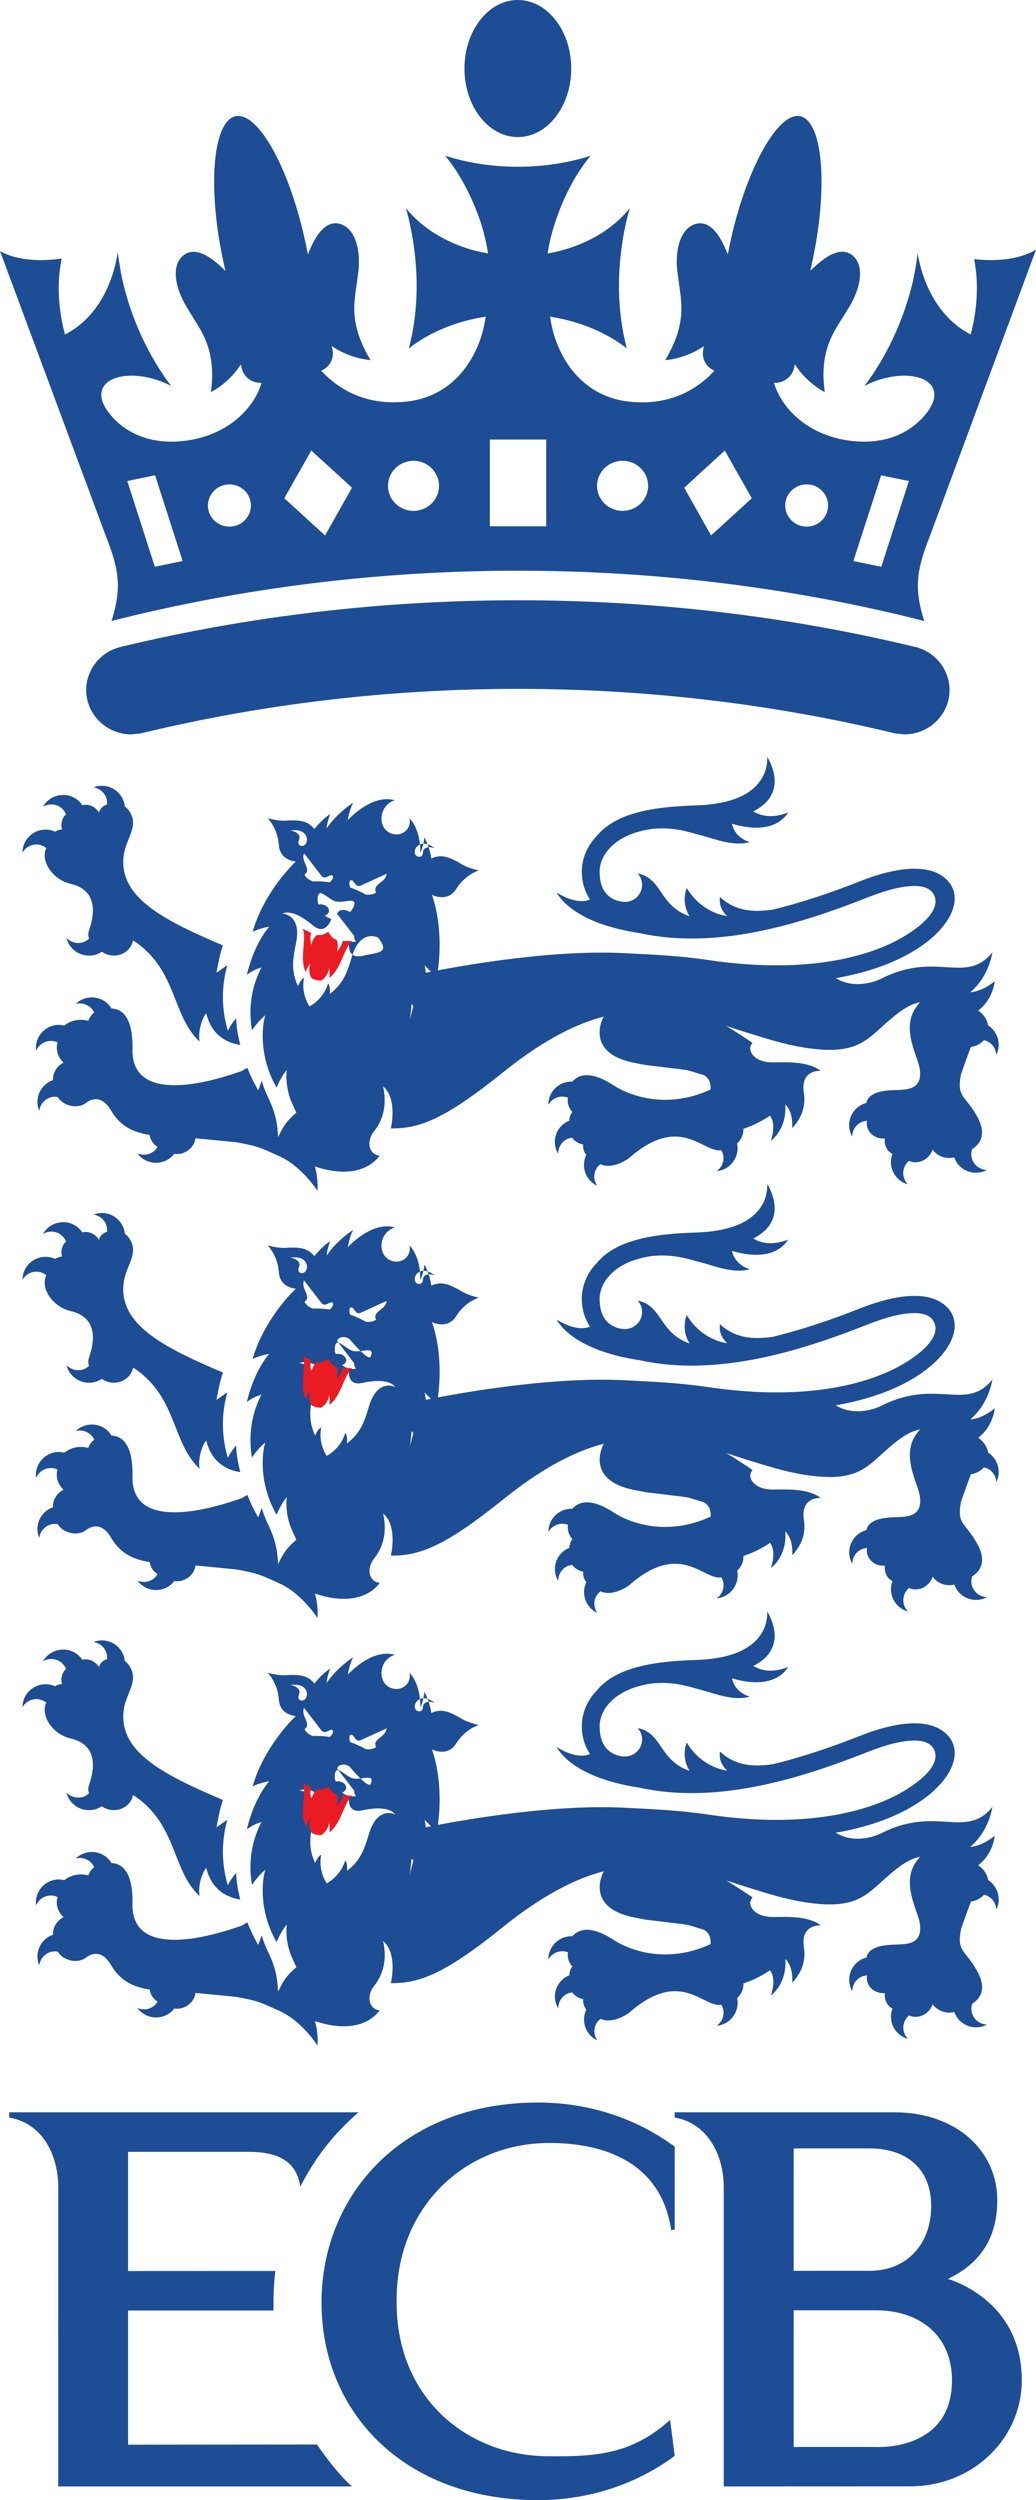 <?xml version="1.0" encoding="UTF-8"?> <svg xmlns:rdf="http://www.w3.org/1999/02/22-rdf-syntax-ns#" xmlns="http://www.w3.org/2000/svg" xmlns:cc="http://creativecommons.org/ns#" xmlns:dc="http://purl.org/dc/elements/1.1/" id="Layer_1" xml:space="preserve" overflow="visible" height="240" viewBox="0 0 99.466 240" width="99.466" version="1.1"> <g id="g3166" fill-rule="evenodd" clip-rule="evenodd" transform="matrix(3.397,0,0,3.397,-0.003,0)"><path id="path3124" d="M7.781,64.176c-0.034,0.304-0.051,0.605-0.051,0.914,0,0.067,0,0.135,0.002,0.203h-4.111v3.792l5.337-0.005c0.301,0.43,0.601,0.829,0.989,1.185h-8.301l0.001-8.46c0-0.873-0.422-1.801-1.387-1.964v-0.149h9.873c-0.703,0.612-1.221,1.273-1.647,2.105-0.102-0.779-0.716-0.988-1.461-0.988h-3.404v3.369" fill="#1d4d94"></path><path id="path3126" d="m24.749,69.15h-2.317v-3.863h2.337c1.252,0.008,2.138,0.731,2.138,1.979-0.001,2.026-2.153,1.884-2.158,1.884m-2.318-8.438h2.13c1.064,0,1.758,0.569,1.758,1.632,0,1.064-0.677,1.827-1.738,1.827h-2.149v-3.459zm-1.975,9.553,5.252-0.002c1.83,0,3.172-1.386,3.172-2.995,0-2.144-1.791-2.776-2.088-2.867,0.824-0.396,1.395-1.06,1.395-2.23,0-1.37-1.137-2.479-2.909-2.479h-6.208v0.149c0.958,0.163,1.386,1.096,1.386,1.964v8.46z" fill="#1d4d94"></path><path id="path3128" d="m18.941,68.385c-1.088,0.974-2.081,1.041-3.47,1.027-2.322-0.021-4.281-1.7-4.26-4.379-0.021-2.677,1.938-4.452,4.26-4.473,1.611-0.018,3.223,0.556,3.499,2.461l0.1-0.015v-2.343c-1.118-0.826-2.473-1.247-3.862-1.247-3.799,0-6.12,2.579-6.12,5.657,0,3.082,2.32,5.579,6.12,5.579,1.39,0,2.744-0.424,3.862-1.25" fill="#1d4d94"></path><path id="path3130" d="m6.679,28.775c-0.046,0.047-0.155,0.183-0.24,0.354-0.067-0.238-0.138-0.554-0.138-0.953,0-0.36,0.058-0.658,0.124-0.901-0.088,0.062-0.213,0.149-0.213,0.149l-0.093,0.064s0.101-0.578,0.184-0.771c-1.594-0.678-2.819-1.293-2.819-2.355,0-0.063,0.005-0.128,0.014-0.194,0.022-0.166,0.081-0.314,0.139-0.458,0.065-0.163,0.124-0.312,0.124-0.461,0-0.081-0.018-0.164-0.06-0.25-0.045-0.087-0.1-0.154-0.164-0.203l-0.009-0.012c-0.006-0.047-0.014-0.095-0.032-0.142-0.014-0.042-0.034-0.082-0.056-0.12-0.042-0.072-0.1-0.135-0.166-0.184-0.169-0.127-0.395-0.17-0.608-0.096-0.007,0.002-0.013,0.007-0.019,0.009,0.161,0.026,0.301,0.135,0.358,0.298,0.023,0.063,0.026,0.127,0.02,0.189-0.112,0.028-0.198,0.115-0.228,0.224-0.045-0.078-0.113-0.143-0.201-0.182-0.089-0.04-0.182-0.047-0.27-0.027-0.05-0.076-0.116-0.144-0.199-0.193-0.039-0.024-0.079-0.042-0.12-0.057-0.04-0.016-0.082-0.025-0.123-0.032h-0.003c-0.033-0.004-0.067-0.005-0.1-0.004-0.218,0.001-0.43,0.108-0.552,0.308-0.002,0.006-0.005,0.011-0.007,0.019,0.14-0.08,0.317-0.085,0.464,0.004,0.085,0.052,0.145,0.127,0.181,0.211-0.038,0.037-0.07,0.081-0.093,0.132-0.043,0.097-0.047,0.2-0.02,0.296-0.071,0.006-0.137,0.03-0.195,0.066-0.074-0.034-0.156-0.055-0.243-0.059-0.361-0.013-0.665,0.265-0.679,0.623,0,0.007,0.001,0.014,0.002,0.021,0.084-0.14,0.235-0.229,0.408-0.223,0.101,0.004,0.19,0.042,0.263,0.1l-0.009,0.02c-0.061,0.135-0.049,0.305,0.034,0.473,0.127,0.256,0.38,0.454,0.663,0.519,0.255,0.058,0.436,0.179,0.537,0.359,0.189,0.339,0.036,0.794-0.014,0.942l-0.014,0.044c-0.019,0.085-0.012,0.15,0.012,0.202-0.052,0.049-0.114,0.089-0.188,0.109-0.166,0.045-0.334-0.008-0.448-0.125,0.001,0.008,0.001,0.015,0.003,0.021,0.064,0.229,0.244,0.394,0.458,0.452,0.013,0.003,0.025,0.006,0.038,0.008,0.022,0.005,0.044,0.011,0.067,0.013,0.018,0.002,0.036,0.002,0.054,0.002,0.062,0.001,0.124-0.004,0.187-0.021,0.069-0.02,0.131-0.051,0.188-0.09,0.094,0.068,0.211,0.111,0.339,0.111,0.276,0,0.502-0.188,0.543-0.43l0.056,0.036c0.688,0.475,0.927,1.085,1.159,1.677,0.169,0.433,0.337,0.837,0.666,1.147-0.004-0.044-0.012-0.089-0.012-0.129,0-0.354,0.149-0.596,0.151-0.599l0.051-0.07,0.023,0.083c0.19,0.665,0.759,0.787,0.938,0.81-0.13-0.505-0.113-0.754-0.113-0.754" fill="#1d4d94"></path><path id="path3132" d="m27.927,28.976c-0.027-0.169-0.132-0.319-0.28-0.418,0.426-0.322,0.469-0.827,0.469-0.828-0.271,0.209-0.492,0.294-0.693,0.312l0.068-0.062c0.389-0.366,0.518-0.839,0.559-1.07-0.37,0.467-0.779,0.455-1.291,0.423-0.479-0.031-1.075-0.068-1.834,0.315-0.243,0.12-0.479,0.162-0.698,0.162-0.274-0.001-0.478-0.09-0.603-0.167v-0.002c2.069-0.354,3.183-1.32,3.34-2.069,0.07-0.34-0.053-0.634-0.35-0.829-0.455-0.302-1.265-0.249-2.277,0.149-0.877,0.349-1.711,0.621-2.48,0.811-0.589,0.084-1.072,0.046-1.511-0.356,0,0.073-0.044,0.306,0.207,0.539-0.064-0.006-0.716-0.088-1.144-0.792,0,0-0.173,0.399,0.082,0.801-0.443-0.152-0.642-0.441-0.816-0.698-0.166-0.245-0.323-0.45-0.652-0.514,0.074,0.081,0.122,0.185,0.125,0.303,0.01,0.269-0.199,0.492-0.468,0.501-0.036,0.001-0.07-0.002-0.103-0.007h-0.002c-0.07-0.006-0.141-0.026-0.209-0.058-0.015-0.006-0.027-0.014-0.041-0.021-0.005-0.002-0.008-0.003-0.011-0.005-0.002-0.001-0.002-0.001-0.002-0.001-0.194-0.107-0.351-0.32-0.362-0.697l-0.003-0.044c-0.003-0.511,0.433-0.971,1.099-1.149,0,0,0.004-0.001,0.007-0.003,0.263-0.076,0.669-0.148,1.243-0.031,0.057,0.014,0.111,0.025,0.162,0.038l0.539,0.147c0.416,0.128,0.809,0.245,1.197,0.142-0.003,0-0.006-0.002-0.009-0.002-0.063-0.019-0.419-0.139-0.495-0.516l0.007,0.001c1.054,0.31,1.455-0.118,1.58-0.32-0.18,0.071-0.571,0.186-0.919,0.005l-0.068-0.036,0.068-0.037c0.289-0.162,0.465-0.376,0.518-0.634,0.013-0.061,0.019-0.121,0.019-0.181,0-0.282-0.12-0.539-0.212-0.694,0.002,0.015,0.004,0.024,0.004,0.042,0,0.177-0.04,0.429-0.221,0.669-0.312,0.418-0.928,0.643-1.828,0.667-1.463,0.042-2.318,0.308-2.778,0.871-0.272,0.286-0.416,0.635-0.416,1.011,0,0.018,0.002,0.035,0.002,0.052,0.009,0.242,0.076,0.471,0.203,0.681l0.026,0.043-0.049,0.017c-0.142,0.047-0.438,0.066-0.898-0.217,0.184,0.309,0.738,0.908,2.367,1.152,2.207,0.482,4.593-0.286,6.425-1.011,0.099-0.038,0.19-0.072,0.278-0.102,0.006-0.001,0.012-0.004,0.017-0.006,0.34-0.124,1.285-0.407,1.552-0.016,0.283,0.418-0.308,0.886-0.57,1.066-0.9,0.643-2.789,1.286-5.857,0.815-0.768-0.107-1.404-0.139-2.296-0.183-2.224-0.111-4.998,0.424-5.836,0.599-0.028,0.448-0.102,0.873-0.224,1.264l-0.033,0.104-0.045-0.101c0-0.001-0.079-0.175-0.201-0.372-0.081,0.498-0.306,1.192-0.93,1.873l-0.066,0.071s-0.02-0.343-0.028-0.477c-0.363,0.525-0.798,0.953-1.301,1.269l-0.074,0.047s0.026-0.201,0.041-0.31c-0.165,0.218-0.33,0.354-0.491,0.479-0.197,0.155-0.376,0.313-0.527,0.616l-0.068,0.137-0.011-0.152c-0.032-0.464-0.176-0.767-0.296-1.025-0.068-0.144-0.119-0.276-0.153-0.417-0.034,0.09-0.102,0.271-0.102,0.271l-0.044-0.077c-0.102-0.179-0.188-0.367-0.263-0.557-0.057,0.032-0.155,0.088-0.16,0.09-1.301,0.46-2.277,0.525-2.745,0.186-0.236-0.171-0.35-0.44-0.342-0.802,0.017-0.734-0.188-1.132-0.593-1.152-0.02-0.034-0.043-0.065-0.07-0.097-0.242-0.268-0.654-0.29-0.922-0.05-0.004,0.005-0.009,0.01-0.013,0.016,0.158-0.037,0.328,0.009,0.444,0.136,0.031,0.033,0.055,0.07,0.073,0.11-0.074,0.058-0.134,0.138-0.169,0.234-0.236-0.068-0.506-0.012-0.674,0.134-0.068-0.017-0.139-0.024-0.213-0.018-0.359,0.034-0.623,0.351-0.59,0.707,0.001,0.007,0.003,0.012,0.005,0.02,0.065-0.148,0.204-0.258,0.375-0.273,0.083-0.01,0.162,0.008,0.232,0.041-0.014,0.044-0.024,0.091-0.025,0.143-0.002,0.161,0.074,0.316,0.192,0.429-0.137,0.063-0.249,0.193-0.287,0.362-0.01,0.045-0.013,0.088-0.012,0.132-0.006,0.002-0.011,0.003-0.017,0.005-0.337,0.127-0.507,0.503-0.38,0.838,0.003,0.007,0.006,0.012,0.011,0.018,0.021-0.16,0.126-0.301,0.286-0.363,0.076-0.031,0.156-0.036,0.233-0.023,0.073,0.118,0.199,0.209,0.356,0.245,0.164,0.038,0.324,0.013,0.43-0.068,0.122-0.094,0.243-0.131,0.358-0.108,0.135,0.026,0.259,0.131,0.365,0.315,0.234,0.398,0.561,0.605,1.091,0.688,0.003,0.026,0.008,0.052,0.016,0.079,0.038,0.114,0.113,0.204,0.207,0.261-0.028,0.046-0.061,0.09-0.106,0.123-0.136,0.106-0.312,0.123-0.461,0.059,0.003,0.007,0.006,0.013,0.01,0.017,0.223,0.283,0.632,0.333,0.916,0.11,0.044-0.034,0.079-0.073,0.111-0.114,0.077,0.012,0.159,0.007,0.241-0.02,0.202-0.067,0.339-0.238,0.36-0.42,0.117,0.011,1.159,0.111,1.162,0.113,0.591,0.111,0.627,0.127,1.244,0.41,0.508,0.24,0.891,0.741,1.042,0.96,0.001-0.037,0.004-0.073,0.004-0.107,0-0.184-0.019-0.352-0.058-0.508l-0.018-0.072,0.071,0.023c0.372,0.12,1.264,0.313,1.76-0.326-0.098-0.011-0.186-0.057-0.238-0.143-0.032-0.054-0.053-0.122-0.053-0.201,0-0.104,0.037-0.228,0.138-0.354,0.236-0.297,0.294-0.624,0.294-0.869,0-0.213-0.042-0.367-0.05-0.395,0.426,0.341,0.224,1.191,0.224,1.191,0.803,0.007,1.504-0.246,3.17-1.585,0.995-0.802,1.926-1.325,2.768-1.554l0.081-0.023c-0.112,0.194-0.45,1.087,0.94,1.323,0.162,0.037,0.34,0.063,0.531,0.081l0.5,0.062c0.225,0.025,0.401,0.044,0.484,0.076l0.348,0.106s0.016,0.005,0.034,0.011c0.132,0.084,0.19,0.206,0.181,0.396l-0.002,0.006-0.015,0.008c-1.094,0.504-2.133,0.26-2.741-0.136-0.514-0.334-0.91-0.364-1.15-0.094-0.002-0.001-0.004-0.001-0.006-0.001-0.359-0.01-0.66,0.271-0.672,0.63,0,0.007,0.002,0.013,0.004,0.021,0.082-0.141,0.231-0.23,0.404-0.227,0.051,0.002,0.098,0.014,0.145,0.03-0.02,0.131,0.014,0.27,0.104,0.38,0.005,0.008,0.015,0.014,0.021,0.021v0.002c-0.053,0.065-0.084,0.151-0.084,0.246v0.003c-0.025,0.01-0.051,0.018-0.073,0.031-0.317,0.176-0.429,0.569-0.254,0.884,0.004,0.006,0.008,0.011,0.012,0.016-0.002-0.162,0.081-0.316,0.231-0.402,0.054-0.027,0.109-0.041,0.162-0.049,0.059,0.078,0.138,0.139,0.235,0.172,0.028,0.011,0.054,0.017,0.081,0.021-0.003,0.014-0.005,0.026-0.005,0.041,0,0.097,0.034,0.187,0.09,0.253-0.153,0.318-0.028,0.699,0.287,0.861,0.007,0.002,0.013,0.003,0.019,0.006-0.092-0.135-0.108-0.31-0.03-0.461,0.032-0.061,0.075-0.106,0.125-0.146,0.315,0.157,0.747-0.117,0.813-0.176,1.023-0.897,1.646-0.59,2.101-0.365,0.182,0.089,0.337,0.167,0.481,0.15l0.016-0.006c0.031,0.051,0.055,0.105,0.063,0.168,0.021,0.172-0.054,0.33-0.188,0.424,0.009,0,0.016,0.001,0.023,0.001,0.355-0.047,0.607-0.373,0.561-0.729-0.002-0.017-0.008-0.031-0.01-0.048,0.123-0.112,0.187-0.269,0.179-0.417,0.186-0.061,0.459-0.173,0.751-0.373,0.105,0.146,0.136,0.374,0.025,0.712,0.002,0,0.461-0.324,0.407-1.03,0.2,0.19,0.207,0.521,0.195,0.67,0.126-0.128,0.346-0.406,0.346-0.814,0-0.052-0.004-0.104-0.013-0.159,0,0-0.006-0.053-0.006-0.052-0.004-0.044-0.008-0.085-0.008-0.124,0-0.137,0.035-0.246,0.105-0.325,0.105-0.119,0.262-0.145,0.381-0.146-0.316-0.246-0.867-0.245-1.217-0.237l-0.119,0.001c-0.371,0.004-0.568-0.147-0.63-0.291-0.017-0.037-0.024-0.076-0.024-0.112,0-0.055,0.031-0.103,0.064-0.149,0,0-0.369-0.255-0.743-0.479l0.617,0.198c0.54,0.168,1.049,0.325,1.53,0.404,1.365,0.228,1.728-0.101,2.227-0.552l0.034-0.032c0.325-0.293,0.642-0.563,0.948-0.656l0.123-0.036-0.08,0.103c-0.365,0.466-0.172,1.023-0.031,1.432,0.053,0.156,0.1,0.29,0.109,0.4,0.019,0.173-0.012,0.301-0.092,0.391-0.135,0.151-0.386,0.156-0.606,0.16-0.653,0.014-0.784,0.209-0.815,0.365-0.047,0.012-0.095,0.028-0.139,0.052-0.32,0.168-0.441,0.561-0.275,0.879,0.004,0.006,0.008,0.011,0.012,0.016,0.002-0.162,0.091-0.314,0.24-0.396,0.059-0.029,0.117-0.043,0.178-0.047-0.039,0.212,0.094,0.419,0.32,0.482,0.053,0.017,0.107,0.02,0.16,0.018,0.008,0,0.014,0.001,0.02,0.001h0.005c-0.013,0.096,0.002,0.193,0.051,0.278,0.039,0.073,0.099,0.125,0.165,0.16-0.004,0.014-0.012,0.022-0.016,0.034-0.106,0.344,0.084,0.708,0.428,0.816,0.008,0.001,0.013,0.002,0.02,0.004-0.111-0.117-0.16-0.288-0.107-0.451,0.025-0.085,0.076-0.157,0.14-0.21,0.136,0.063,0.306,0.055,0.455-0.042,0.103-0.068,0.175-0.166,0.214-0.275,0.061,0.086,0.148,0.156,0.26,0.198,0.117,0.045,0.241,0.048,0.352,0.021,0.01,0.025,0.017,0.05,0.029,0.074,0.16,0.32,0.549,0.451,0.873,0.293,0.006-0.004,0.012-0.007,0.017-0.012-0.162-0.006-0.313-0.095-0.392-0.25-0.056-0.11-0.058-0.23-0.023-0.339l0.012-0.006c0.096-0.061,0.268-0.202,0.268-0.463,0-0.112-0.031-0.244-0.112-0.402-0.118-0.225-0.226-0.361-0.313-0.471-0.123-0.153-0.205-0.256-0.205-0.471,0-0.085,0.013-0.184,0.039-0.311l0.145-0.41,0.131-0.351c0.15-0.022,0.277-0.091,0.368-0.192,0.028,0.007,0.058,0.012,0.087,0.026,0.156,0.07,0.251,0.22,0.263,0.381,0.005-0.005,0.009-0.011,0.013-0.018,0.13-0.295,0.021-0.637-0.245-0.809" fill="#1d4d94"></path><path id="path3134" d="m8.594,24.112c-0.103,0.234,0.231,0.454,0.012,0.606,0.05,0.095,0.135,0.152,0.234,0.188,0.154-0.005,0.316,0.003,0.481,0.028,0.068-0.055,0.115-0.145,0.085-0.184-0.074-0.08-0.21,0.144-0.326-0.007m1.257,0.535c-0.136-0.075-0.282-0.143-0.439-0.198-0.033-0.081-0.032-0.184,0.013-0.203,0.103-0.036,0.117,0.226,0.289,0.147l0.728-0.333c-0.019,0.255-0.419,0.294-0.296,0.531-0.089,0.059-0.192,0.072-0.295,0.056zm-0.808,0.546c0.022-0.085,0.13-0.131,0.24-0.103,0.044,0.01,0.082,0.03,0.114,0.055,0.043-0.016,0.096-0.111,0.111-0.148,0.126-0.31-0.268-0.097-0.503-0.154-0.232-0.06-0.478-0.428-0.512-0.098-0.005,0.041-0.002,0.148,0.03,0.187,0.036-0.01,0.08-0.01,0.123,0.001,0.112,0.026,0.185,0.118,0.163,0.203-0.013,0.051-0.057,0.088-0.113,0.104,0.046,0.042,0.107,0.076,0.184,0.097-0.07,0.178-0.225,0.436-0.53,0.177-0.341-0.288-0.658-0.424-0.861-0.325,0.12-0.003,0.543,0.106,0.392,0.836-0.099,0.475-0.139,0.79,0.054,1.208,0.002,0.006,0.064-0.175,0.173-0.235-0.057,0.284,0.003,0.573,0.155,0.813,0.248-0.141,0.441-0.371,0.525-0.653,0.077,0.098,0.042,0.305,0.047,0.301,0.37-0.284,0.484-0.578,0.62-1.041,0.21-0.716,0.636-0.614,0.748-0.551,0.345,0.443,0,0.414-0.437,0.512-0.39,0.085-0.406-0.216-0.382-0.404,0.072,0.014,0.138,0.013,0.197-0.003-0.043-0.043-0.064-0.095-0.052-0.148zm2.29-1.614s-0.116-0.024-0.092-0.17c0.021-0.136,0.171-0.227,0.321-0.192,0.114,0.027,0.247,0.121,0.247,0.121s-0.323-0.116-0.342,0.127c-0.011,0.147-0.131,0.114-0.134,0.114zm-3.612-0.741s0.331,0.047,0.244,0.271c-0.06,0.136,0.049,0.162,0.052,0.163,0,0,0.114,0.033,0.162-0.106,0.046-0.13-0.043-0.28-0.192-0.319-0.103-0.032-0.266-0.009-0.266-0.009zm0.318,8.463c0.008-0.157-0.081-0.343-0.264-0.743-0.166-0.364-0.182-0.74-0.155-0.955-0.173,0.21-0.289,0.502-0.289,0.502-0.557-0.986-0.375-1.894-0.317-2.045-0.2,0.157-0.377,0.426-0.377,0.426-0.138-0.793,0.076-1.408,0.267-1.777-0.246,0.069-0.412,0.208-0.412,0.208,0.167-0.7,0.443-1.135,0.63-1.361-0.282,0.048-0.467,0.145-0.467,0.145,0.273-0.965,0.953-1.732,1.22-1.985-0.185-0.021-0.456-0.121-0.48-0.472-0.033-0.48-0.316-0.751-0.316-0.751,0.514,0.126,0.505,0.034,0.872,0.067,0.206,0.021,0.346,0.103,0.449,0.239,0.205-0.27,0.442-0.424,0.447-0.424-0.029,0.073-0.086,0.229-0.101,0.403,0.304-0.442,0.747-0.727,0.753-0.724-0.042,0.06-0.117,0.264-0.154,0.489,0.203-0.207,0.754-0.715,1.327-0.561-0.49,0.167-0.494,0.846-0.054,0.956,0.215,0.053,0.42-0.069,0.469-0.267,0.016-0.063,0.014-0.122,0.001-0.18,0.28,0.302,0.309,0.763,0.307,0.977,0.082-0.171,0.105-0.35,0.116-0.435,0.004,0.002,0.145,0.258,0.195,0.597,0.161-0.078,0.33-0.09,0.536-0.004,0.343,0.138,0.29,0.215,0.804,0.342,0,0-0.376,0.107-0.634,0.517-0.202,0.323-0.525,0.25-0.689,0.171,0.112,0.311,0.337,1.161,0.138,2.338l-0.344-0.344c0.058,0.282,0.096,0.781-0.083,1.469,0,0-0.092-0.203-0.29-0.375-0.019,0.427-0.14,1.114-0.653,1.777,0,0-0.023-0.272-0.091-0.498-0.087,0.301-0.402,1.022-1.218,1.544,0,0,0.011-0.251-0.034-0.476-0.093,0.201-0.274,0.467-0.545,0.674-0.351,0.267-0.498,0.393-0.564,0.536z" fill="#1d4d94"></path><path id="path3136" d="M8.96,26.421c-0.132,0.109-0.161,0.288-0.161,0.288-0.038-0.146-0.024-0.268-0.004-0.345-0.076-0.037-0.154-0.081-0.24-0.116,0.125,0.25-0.102,0.862,0.086,1.217,0.033-0.091,0.08-0.176,0.135-0.254l-0.015,0.048c-0.038,0.15-0.015,0.298,0.051,0.386,0.037,0.021,0.077,0.038,0.124,0.051,0.048,0.011,0.094,0.015,0.136,0.014,0.1-0.05,0.188-0.166,0.227-0.317l0.009-0.05c0.013,0.095,0.013,0.191-0.001,0.288,0.332-0.226,0.423-0.872,0.65-1.033-0.091-0.009-0.183-0.005-0.267-0.01-0.019,0.075-0.063,0.191-0.168,0.304,0,0,0.059-0.174-0.004-0.332-0.093-0.031-0.174-0.095-0.239-0.231-0.12,0.09-0.222,0.108-0.319,0.092" fill="#eb1b24"></path><path id="path3138" d="m6.679,52.926c-0.046,0.046-0.155,0.183-0.24,0.352-0.067-0.236-0.138-0.552-0.138-0.952,0-0.36,0.058-0.657,0.124-0.9-0.088,0.061-0.213,0.147-0.213,0.147l-0.093,0.066s0.101-0.577,0.184-0.772c-1.594-0.677-2.819-1.292-2.819-2.354,0-0.063,0.005-0.127,0.014-0.195,0.022-0.165,0.081-0.313,0.139-0.456,0.065-0.164,0.124-0.312,0.124-0.463,0-0.08-0.018-0.163-0.06-0.249-0.045-0.086-0.1-0.155-0.164-0.203l-0.009-0.011c-0.006-0.047-0.014-0.095-0.032-0.142-0.014-0.044-0.034-0.084-0.056-0.122-0.042-0.071-0.1-0.133-0.166-0.184-0.169-0.127-0.395-0.17-0.608-0.096-0.007,0.003-0.013,0.007-0.019,0.009,0.161,0.027,0.301,0.136,0.358,0.297,0.023,0.063,0.026,0.128,0.02,0.191-0.112,0.028-0.198,0.114-0.228,0.223-0.045-0.078-0.113-0.142-0.201-0.182-0.089-0.04-0.182-0.046-0.27-0.027-0.05-0.076-0.116-0.143-0.199-0.192-0.039-0.024-0.079-0.042-0.12-0.058-0.04-0.016-0.082-0.024-0.123-0.032h-0.003c-0.033-0.005-0.067-0.005-0.1-0.005-0.218,0.002-0.43,0.11-0.552,0.309-0.002,0.006-0.005,0.011-0.007,0.019,0.14-0.081,0.317-0.086,0.464,0.004,0.085,0.052,0.145,0.128,0.181,0.211-0.038,0.037-0.07,0.081-0.093,0.133-0.043,0.097-0.047,0.199-0.02,0.295-0.071,0.006-0.137,0.03-0.195,0.066-0.074-0.034-0.156-0.054-0.243-0.058-0.361-0.013-0.665,0.264-0.679,0.623,0,0.007,0.001,0.013,0.002,0.02,0.084-0.14,0.235-0.229,0.408-0.222,0.101,0.004,0.19,0.042,0.263,0.099l-0.009,0.021c-0.061,0.136-0.049,0.304,0.034,0.473,0.127,0.256,0.38,0.453,0.663,0.519,0.255,0.058,0.436,0.179,0.537,0.358,0.189,0.34,0.036,0.793-0.014,0.943l-0.014,0.044c-0.019,0.085-0.012,0.149,0.012,0.202-0.052,0.049-0.114,0.089-0.188,0.109-0.166,0.044-0.334-0.01-0.448-0.126,0.001,0.01,0.001,0.016,0.003,0.021,0.064,0.228,0.244,0.393,0.458,0.452,0.013,0.004,0.025,0.005,0.038,0.008,0.022,0.005,0.044,0.01,0.067,0.012,0.018,0.002,0.036,0.002,0.054,0.002,0.062,0,0.124-0.004,0.187-0.021,0.069-0.02,0.131-0.051,0.188-0.089,0.094,0.067,0.211,0.11,0.339,0.11,0.276,0,0.502-0.187,0.543-0.429l0.056,0.036c0.688,0.474,0.927,1.085,1.159,1.676,0.169,0.432,0.337,0.837,0.666,1.147-0.004-0.043-0.012-0.089-0.012-0.127,0-0.356,0.149-0.598,0.151-0.601l0.051-0.07,0.023,0.082c0.19,0.666,0.759,0.788,0.938,0.812-0.13-0.504-0.113-0.753-0.113-0.753" fill="#1d4d94"></path><path id="path3140" d="m27.927,53.127c-0.027-0.169-0.132-0.319-0.28-0.418,0.426-0.322,0.469-0.827,0.469-0.829-0.271,0.209-0.492,0.295-0.693,0.312l0.068-0.063c0.389-0.364,0.518-0.838,0.559-1.069-0.37,0.467-0.779,0.455-1.291,0.422-0.479-0.03-1.075-0.067-1.834,0.317-0.243,0.119-0.479,0.162-0.698,0.162-0.274-0.001-0.478-0.092-0.603-0.167v-0.003c2.069-0.353,3.183-1.319,3.34-2.069,0.07-0.339-0.053-0.634-0.35-0.828-0.455-0.303-1.265-0.249-2.277,0.148-0.877,0.35-1.711,0.622-2.48,0.812-0.589,0.084-1.072,0.045-1.511-0.358,0,0.073-0.044,0.308,0.207,0.54-0.064-0.007-0.716-0.088-1.144-0.793,0,0-0.173,0.4,0.082,0.802-0.443-0.151-0.642-0.441-0.816-0.697-0.166-0.246-0.323-0.451-0.652-0.515,0.074,0.082,0.122,0.186,0.125,0.304,0.01,0.267-0.199,0.491-0.468,0.5-0.036,0.001-0.07-0.001-0.103-0.007h-0.002c-0.07-0.005-0.141-0.026-0.209-0.059-0.015-0.005-0.027-0.013-0.041-0.02-0.005-0.002-0.008-0.003-0.011-0.005l-0.002-0.002c-0.194-0.106-0.351-0.319-0.362-0.697l-0.003-0.043c-0.003-0.511,0.433-0.971,1.099-1.15,0,0,0.004-0.002,0.007-0.003,0.263-0.077,0.669-0.148,1.243-0.032,0.057,0.015,0.111,0.027,0.162,0.038l0.539,0.148c0.416,0.128,0.809,0.245,1.197,0.142-0.003-0.001-0.006-0.003-0.009-0.003-0.063-0.018-0.419-0.137-0.495-0.515l0.007,0.002c1.054,0.309,1.455-0.118,1.58-0.322-0.18,0.072-0.571,0.188-0.919,0.005l-0.068-0.035,0.068-0.037c0.289-0.161,0.465-0.375,0.518-0.635,0.013-0.06,0.019-0.12,0.019-0.18,0-0.282-0.12-0.538-0.212-0.694,0.002,0.016,0.004,0.025,0.004,0.042,0,0.177-0.04,0.429-0.221,0.667-0.312,0.42-0.928,0.645-1.828,0.669-1.463,0.042-2.318,0.309-2.778,0.87-0.272,0.286-0.416,0.636-0.416,1.012,0,0.018,0.002,0.034,0.002,0.053,0.009,0.241,0.076,0.469,0.203,0.679l0.026,0.044-0.049,0.018c-0.142,0.046-0.438,0.065-0.898-0.219,0.184,0.31,0.738,0.908,2.367,1.154,2.207,0.482,4.593-0.288,6.425-1.011,0.099-0.039,0.19-0.072,0.278-0.103v-0.001c0.006,0,0.012-0.004,0.017-0.005,0.34-0.125,1.285-0.407,1.552-0.015,0.283,0.416-0.308,0.885-0.57,1.064-0.9,0.644-2.789,1.286-5.857,0.816-0.768-0.107-1.404-0.138-2.296-0.183-2.224-0.11-4.998,0.424-5.836,0.599-0.028,0.449-0.102,0.873-0.224,1.264l-0.033,0.104-0.045-0.102c0-0.001-0.079-0.175-0.201-0.372-0.081,0.499-0.306,1.194-0.93,1.873l-0.066,0.07s-0.02-0.341-0.028-0.474c-0.363,0.524-0.798,0.953-1.301,1.268l-0.074,0.046s0.026-0.2,0.041-0.309c-0.165,0.218-0.33,0.353-0.491,0.479-0.197,0.156-0.376,0.313-0.527,0.615l-0.068,0.137-0.011-0.15c-0.032-0.465-0.176-0.769-0.296-1.026-0.068-0.143-0.119-0.275-0.153-0.417-0.034,0.09-0.102,0.271-0.102,0.271l-0.044-0.076c-0.102-0.179-0.188-0.367-0.263-0.559-0.057,0.034-0.155,0.091-0.16,0.093-1.301,0.459-2.277,0.523-2.745,0.186-0.236-0.171-0.35-0.442-0.342-0.803,0.017-0.735-0.188-1.132-0.593-1.153-0.02-0.032-0.043-0.064-0.07-0.096-0.242-0.269-0.654-0.289-0.922-0.05-0.004,0.005-0.009,0.01-0.013,0.016,0.158-0.038,0.328,0.009,0.444,0.135,0.031,0.035,0.055,0.071,0.073,0.111-0.074,0.057-0.134,0.138-0.169,0.234-0.236-0.067-0.506-0.012-0.674,0.135-0.068-0.018-0.139-0.025-0.213-0.02-0.359,0.035-0.623,0.352-0.59,0.708,0.001,0.006,0.003,0.013,0.005,0.021,0.065-0.15,0.204-0.259,0.375-0.274,0.083-0.009,0.162,0.008,0.232,0.041-0.014,0.043-0.024,0.091-0.025,0.143-0.002,0.162,0.074,0.315,0.192,0.429-0.137,0.063-0.249,0.193-0.287,0.362-0.01,0.045-0.013,0.089-0.012,0.133-0.006,0.002-0.011,0.002-0.017,0.005-0.337,0.126-0.507,0.502-0.38,0.837,0.003,0.006,0.006,0.012,0.011,0.017,0.021-0.158,0.126-0.3,0.286-0.362,0.078-0.029,0.158-0.034,0.235-0.021,0.073,0.119,0.199,0.209,0.356,0.246,0.164,0.038,0.324,0.011,0.43-0.07,0.122-0.093,0.243-0.13,0.358-0.107,0.135,0.025,0.259,0.133,0.365,0.314,0.234,0.399,0.561,0.606,1.091,0.689,0.003,0.027,0.008,0.052,0.016,0.079,0.038,0.114,0.113,0.204,0.207,0.262-0.028,0.044-0.061,0.088-0.106,0.122-0.136,0.107-0.312,0.123-0.461,0.059,0.003,0.007,0.006,0.013,0.01,0.018,0.223,0.282,0.632,0.332,0.916,0.109,0.044-0.033,0.079-0.073,0.111-0.114,0.077,0.012,0.159,0.007,0.241-0.02,0.202-0.066,0.339-0.238,0.36-0.42,0.117,0.011,1.159,0.111,1.162,0.113,0.591,0.112,0.627,0.128,1.244,0.411,0.508,0.239,0.891,0.74,1.042,0.959,0.001-0.036,0.004-0.073,0.004-0.109,0-0.182-0.019-0.35-0.058-0.505l-0.018-0.073,0.071,0.022c0.372,0.121,1.264,0.314,1.76-0.325-0.098-0.01-0.186-0.057-0.238-0.143-0.032-0.054-0.053-0.121-0.053-0.201,0-0.104,0.037-0.228,0.138-0.355,0.236-0.297,0.294-0.623,0.294-0.869,0-0.213-0.042-0.365-0.05-0.393,0.426,0.339,0.224,1.191,0.224,1.191,0.803,0.006,1.504-0.245,3.17-1.588,0.995-0.801,1.926-1.323,2.768-1.553l0.081-0.022c-0.112,0.194-0.45,1.087,0.94,1.322,0.162,0.037,0.34,0.065,0.531,0.081l0.5,0.063c0.225,0.023,0.401,0.044,0.484,0.075l0.348,0.106s0.016,0.005,0.034,0.01c0.132,0.087,0.19,0.205,0.181,0.396l-0.002,0.007-0.015,0.007c-1.094,0.504-2.133,0.261-2.741-0.135-0.514-0.334-0.91-0.365-1.15-0.095h-0.006c-0.359-0.01-0.66,0.271-0.672,0.631,0,0.007,0.002,0.012,0.004,0.019,0.082-0.138,0.231-0.229,0.404-0.225,0.051,0.001,0.098,0.012,0.145,0.029-0.02,0.132,0.014,0.269,0.104,0.381,0.005,0.007,0.015,0.012,0.021,0.02v0.002c-0.053,0.066-0.084,0.151-0.084,0.246v0.002c-0.025,0.011-0.051,0.02-0.073,0.032-0.317,0.175-0.429,0.57-0.254,0.884,0.004,0.006,0.008,0.012,0.012,0.017-0.002-0.162,0.081-0.317,0.231-0.402,0.054-0.028,0.109-0.042,0.162-0.05,0.059,0.077,0.138,0.139,0.235,0.173,0.028,0.009,0.054,0.014,0.081,0.019-0.003,0.016-0.005,0.027-0.005,0.041,0,0.099,0.034,0.187,0.09,0.253-0.153,0.318-0.028,0.699,0.287,0.861,0.007,0.003,0.013,0.004,0.019,0.006-0.092-0.133-0.108-0.309-0.03-0.461,0.032-0.059,0.075-0.105,0.125-0.145,0.315,0.159,0.747-0.117,0.813-0.175,1.023-0.897,1.646-0.592,2.101-0.365,0.182,0.089,0.337,0.166,0.481,0.147l0.016-0.005c0.031,0.051,0.055,0.106,0.063,0.169,0.021,0.171-0.054,0.329-0.188,0.423,0.009,0,0.016,0.001,0.023,0.001,0.355-0.046,0.607-0.373,0.561-0.729-0.002-0.017-0.008-0.032-0.01-0.047,0.123-0.113,0.187-0.27,0.179-0.418,0.186-0.061,0.459-0.173,0.751-0.372,0.105,0.144,0.136,0.373,0.025,0.712,0.002,0,0.461-0.325,0.407-1.031,0.2,0.191,0.207,0.522,0.195,0.669,0.126-0.128,0.346-0.404,0.346-0.813,0-0.052-0.004-0.104-0.013-0.159,0,0-0.006-0.054-0.006-0.052-0.004-0.044-0.008-0.086-0.008-0.125,0-0.137,0.035-0.246,0.105-0.324,0.105-0.12,0.262-0.146,0.381-0.147-0.316-0.246-0.867-0.243-1.217-0.236l-0.119,0.001c-0.371,0.004-0.568-0.147-0.63-0.291-0.017-0.036-0.024-0.075-0.024-0.112,0-0.054,0.031-0.102,0.064-0.151,0,0-0.369-0.255-0.743-0.478l0.617,0.198c0.54,0.168,1.049,0.326,1.53,0.404,1.365,0.228,1.728-0.101,2.227-0.553l0.034-0.032c0.325-0.293,0.642-0.563,0.948-0.655l0.123-0.036-0.08,0.102c-0.365,0.467-0.172,1.025-0.031,1.434,0.053,0.155,0.1,0.289,0.109,0.397,0.019,0.175-0.012,0.302-0.092,0.394-0.135,0.149-0.386,0.154-0.606,0.158-0.653,0.015-0.784,0.21-0.815,0.365-0.047,0.012-0.095,0.03-0.139,0.053-0.32,0.168-0.441,0.562-0.275,0.879,0.004,0.007,0.008,0.012,0.012,0.018,0.002-0.164,0.091-0.317,0.24-0.397,0.059-0.028,0.117-0.043,0.178-0.048-0.039,0.212,0.094,0.42,0.32,0.484,0.053,0.015,0.107,0.019,0.16,0.016,0.008,0,0.014,0.002,0.02,0.002h0.005c-0.013,0.097,0.002,0.193,0.051,0.279,0.039,0.073,0.099,0.124,0.165,0.16-0.004,0.012-0.012,0.021-0.016,0.034-0.106,0.344,0.084,0.707,0.428,0.814,0.008,0.002,0.013,0.003,0.02,0.004-0.111-0.116-0.16-0.288-0.107-0.449,0.025-0.085,0.076-0.157,0.14-0.212,0.136,0.064,0.306,0.055,0.455-0.041,0.103-0.068,0.175-0.167,0.214-0.274,0.061,0.085,0.148,0.155,0.26,0.197,0.117,0.046,0.241,0.049,0.352,0.021,0.01,0.025,0.017,0.05,0.029,0.074,0.16,0.32,0.549,0.452,0.873,0.293,0.006-0.003,0.012-0.006,0.017-0.011-0.162-0.007-0.313-0.097-0.392-0.25-0.056-0.111-0.058-0.232-0.023-0.34l0.012-0.007c0.096-0.06,0.268-0.201,0.268-0.462,0-0.112-0.031-0.246-0.112-0.401-0.118-0.226-0.226-0.362-0.313-0.472-0.123-0.152-0.205-0.257-0.205-0.472,0-0.083,0.013-0.183,0.039-0.309l0.145-0.411,0.131-0.352c0.15-0.021,0.277-0.091,0.368-0.191,0.028,0.008,0.058,0.013,0.087,0.026,0.156,0.071,0.251,0.221,0.263,0.382,0.005-0.007,0.009-0.013,0.013-0.017,0.128-0.295,0.019-0.637-0.247-0.81" fill="#1d4d94"></path><path id="path3142" d="m8.594,48.263c-0.103,0.234,0.231,0.454,0.012,0.605,0.05,0.096,0.135,0.154,0.234,0.189,0.154-0.005,0.316,0.003,0.481,0.028,0.068-0.056,0.115-0.146,0.085-0.185-0.074-0.08-0.21,0.145-0.326-0.006m1.257,0.535c-0.136-0.076-0.282-0.145-0.439-0.2-0.033-0.08-0.032-0.183,0.013-0.201,0.103-0.037,0.117,0.225,0.289,0.146l0.728-0.332c-0.019,0.255-0.419,0.294-0.296,0.531-0.089,0.06-0.192,0.07-0.295,0.056zm-0.808,0.547c0.022-0.086,0.13-0.132,0.24-0.104,0.044,0.009,0.082,0.03,0.114,0.055,0.529,0.614,0.582,0.519,0.597,0.482,0.126-0.309-0.268-0.096-0.503-0.153-0.232-0.061-0.478-0.429-0.512-0.099-0.005,0.041-0.002,0.149,0.03,0.188,0.036-0.011,0.08-0.011,0.123,0.001,0.112,0.025,0.185,0.117,0.163,0.203-0.013,0.05-0.057,0.087-0.113,0.104,0.046,0.042,0.107,0.076,0.184,0.096-0.07,0.179-0.225,0.436-0.53,0.179-0.341-0.289-0.658-0.426-0.861-0.326,0.12-0.003,0.543,0.105,0.392,0.837-0.099,0.473-0.139,0.789,0.054,1.207,0.002,0.006,0.064-0.175,0.173-0.236-0.057,0.284,0.003,0.574,0.155,0.813,0.248-0.142,0.441-0.371,0.525-0.653,0.077,0.096,0.042,0.303,0.047,0.3,0.37-0.284,0.484-0.579,0.62-1.041,0.21-0.716,0.636-0.613,0.748-0.549-0.141-0.189-0.486-0.218-0.923-0.122-0.39,0.086-0.406-0.214-0.382-0.402,0.072,0.014,0.138,0.013,0.197-0.004-0.043-0.043-0.064-0.096-0.052-0.145zm2.29-1.617s-0.116-0.023-0.092-0.171c0.021-0.134,0.171-0.225,0.321-0.19,0.114,0.025,0.247,0.121,0.247,0.121s-0.323-0.117-0.342,0.126c-0.011,0.149-0.131,0.114-0.134,0.114zm-3.612-0.741s0.331,0.047,0.244,0.271c-0.06,0.136,0.049,0.162,0.052,0.163,0,0,0.114,0.033,0.162-0.107,0.046-0.129-0.043-0.28-0.192-0.319-0.103-0.029-0.266-0.008-0.266-0.008zm0.318,8.463c0.008-0.156-0.081-0.344-0.264-0.743-0.166-0.363-0.182-0.74-0.155-0.954-0.173,0.209-0.289,0.501-0.289,0.501-0.557-0.985-0.375-1.894-0.317-2.044-0.2,0.155-0.377,0.425-0.377,0.425-0.138-0.793,0.076-1.407,0.267-1.778-0.246,0.072-0.412,0.209-0.412,0.209,0.167-0.7,0.443-1.135,0.63-1.36-0.282,0.047-0.467,0.144-0.467,0.144,0.273-0.965,0.953-1.734,1.22-1.986-0.185-0.021-0.456-0.121-0.48-0.471-0.033-0.481-0.316-0.751-0.316-0.751,0.514,0.126,0.505,0.033,0.872,0.067,0.206,0.02,0.346,0.103,0.449,0.238,0.205-0.269,0.442-0.424,0.447-0.424-0.029,0.074-0.086,0.229-0.101,0.404,0.304-0.443,0.747-0.728,0.753-0.725-0.042,0.061-0.117,0.265-0.154,0.489,0.203-0.208,0.754-0.715,1.327-0.56-0.49,0.167-0.494,0.846-0.054,0.956,0.215,0.053,0.42-0.068,0.469-0.268,0.016-0.062,0.014-0.123,0.001-0.179,0.28,0.301,0.309,0.762,0.307,0.976,0.082-0.172,0.105-0.349,0.116-0.434,0.004,0.002,0.145,0.257,0.195,0.596,0.161-0.078,0.33-0.09,0.536-0.003,0.343,0.138,0.29,0.214,0.804,0.342,0,0-0.376,0.106-0.634,0.516-0.202,0.324-0.525,0.251-0.689,0.172,0.112,0.31,0.337,1.16,0.138,2.338l-0.344-0.344c0.058,0.282,0.096,0.781-0.083,1.468,0,0-0.092-0.203-0.29-0.374-0.019,0.426-0.14,1.113-0.653,1.776,0,0-0.023-0.272-0.091-0.498-0.087,0.301-0.402,1.022-1.218,1.545,0,0,0.011-0.251-0.034-0.477-0.093,0.201-0.274,0.468-0.545,0.674-0.351,0.27-0.498,0.395-0.564,0.537z" fill="#1d4d94"></path><path id="path3144" d="M8.96,50.57c-0.132,0.11-0.161,0.289-0.161,0.289-0.038-0.146-0.024-0.267-0.004-0.345-0.076-0.036-0.154-0.081-0.24-0.117,0.125,0.25-0.102,0.864,0.086,1.217,0.033-0.091,0.08-0.176,0.135-0.254l-0.015,0.048c-0.038,0.152-0.015,0.299,0.051,0.388,0.037,0.02,0.077,0.038,0.124,0.051,0.048,0.009,0.094,0.013,0.136,0.012,0.1-0.049,0.188-0.166,0.227-0.316l0.009-0.051c0.013,0.096,0.013,0.191-0.001,0.288,0.332-0.225,0.423-0.872,0.65-1.033-0.091-0.009-0.183-0.005-0.267-0.01-0.019,0.076-0.063,0.193-0.168,0.305,0,0,0.059-0.175-0.004-0.332-0.093-0.03-0.174-0.096-0.239-0.23-0.12,0.088-0.222,0.108-0.319,0.09" fill="#eb1b24"></path><path id="path3146" d="M6.679,40.847c-0.046,0.046-0.155,0.183-0.24,0.352-0.067-0.236-0.138-0.552-0.138-0.953,0-0.359,0.058-0.656,0.124-0.899-0.088,0.061-0.213,0.147-0.213,0.147l-0.093,0.066s0.101-0.578,0.184-0.772c-1.594-0.677-2.819-1.292-2.819-2.354,0-0.063,0.005-0.127,0.014-0.195,0.022-0.165,0.081-0.313,0.139-0.457,0.065-0.163,0.124-0.311,0.124-0.462,0-0.081-0.018-0.163-0.06-0.249-0.045-0.086-0.1-0.153-0.164-0.203l-0.009-0.011c-0.006-0.047-0.014-0.095-0.032-0.142-0.014-0.043-0.034-0.083-0.056-0.121-0.042-0.072-0.1-0.133-0.166-0.184-0.169-0.127-0.395-0.17-0.608-0.095-0.007,0.002-0.013,0.005-0.019,0.008,0.161,0.027,0.301,0.136,0.358,0.297,0.023,0.063,0.026,0.129,0.02,0.191-0.112,0.028-0.198,0.115-0.228,0.223-0.045-0.077-0.113-0.142-0.201-0.181-0.089-0.041-0.182-0.047-0.27-0.028-0.05-0.075-0.116-0.143-0.199-0.192-0.039-0.024-0.079-0.043-0.12-0.058-0.04-0.016-0.082-0.024-0.123-0.031h-0.003c-0.033-0.006-0.067-0.007-0.1-0.006-0.218,0.003-0.43,0.11-0.552,0.309-0.002,0.007-0.005,0.012-0.007,0.019,0.14-0.081,0.317-0.085,0.464,0.003,0.085,0.054,0.145,0.128,0.181,0.213-0.038,0.036-0.07,0.08-0.093,0.132-0.043,0.097-0.047,0.199-0.02,0.295-0.071,0.006-0.137,0.03-0.195,0.066-0.074-0.033-0.156-0.054-0.243-0.058-0.361-0.014-0.665,0.264-0.679,0.623,0,0.006,0.001,0.013,0.002,0.02,0.084-0.14,0.235-0.229,0.408-0.223,0.101,0.004,0.19,0.042,0.263,0.1l-0.009,0.021c-0.061,0.136-0.049,0.304,0.034,0.473,0.127,0.256,0.38,0.453,0.663,0.519,0.255,0.058,0.436,0.179,0.537,0.357,0.189,0.339,0.036,0.794-0.014,0.944l-0.014,0.044c-0.019,0.085-0.012,0.15,0.012,0.202-0.052,0.049-0.114,0.089-0.188,0.108-0.166,0.046-0.334-0.008-0.448-0.125,0.001,0.008,0.001,0.016,0.003,0.021,0.064,0.228,0.244,0.393,0.458,0.452,0.013,0.003,0.025,0.005,0.038,0.008,0.022,0.005,0.044,0.01,0.067,0.012,0.018,0.002,0.036,0.002,0.054,0.002,0.062,0,0.124-0.004,0.187-0.021,0.069-0.02,0.131-0.05,0.188-0.089,0.094,0.067,0.211,0.11,0.339,0.11,0.276,0,0.502-0.187,0.543-0.429l0.056,0.035c0.688,0.475,0.927,1.086,1.159,1.677,0.169,0.433,0.337,0.837,0.666,1.147-0.004-0.043-0.012-0.088-0.012-0.128,0-0.355,0.149-0.597,0.151-0.6l0.051-0.069,0.023,0.082c0.19,0.666,0.759,0.787,0.938,0.811-0.13-0.505-0.113-0.754-0.113-0.754" fill="#1d4d94"></path><path id="path3148" d="m27.927,41.048c-0.027-0.169-0.132-0.32-0.28-0.418,0.426-0.322,0.469-0.827,0.469-0.829-0.271,0.209-0.492,0.295-0.693,0.312l0.068-0.063c0.389-0.364,0.518-0.838,0.559-1.069-0.37,0.467-0.779,0.455-1.291,0.422-0.479-0.029-1.075-0.067-1.834,0.317-0.243,0.119-0.479,0.161-0.698,0.161-0.274-0.001-0.478-0.09-0.603-0.166v-0.003c2.069-0.353,3.183-1.32,3.34-2.069,0.07-0.339-0.053-0.634-0.35-0.828-0.455-0.303-1.265-0.249-2.277,0.148-0.877,0.35-1.711,0.622-2.48,0.812-0.589,0.084-1.072,0.045-1.511-0.357,0,0.072-0.044,0.306,0.207,0.539-0.064-0.007-0.716-0.088-1.144-0.794,0,0-0.173,0.401,0.082,0.803-0.443-0.153-0.642-0.441-0.816-0.697-0.166-0.246-0.323-0.451-0.652-0.515,0.074,0.082,0.122,0.186,0.125,0.304,0.01,0.267-0.199,0.491-0.468,0.5-0.036,0.001-0.07-0.001-0.103-0.007h-0.002c-0.07-0.005-0.141-0.026-0.209-0.059-0.015-0.006-0.027-0.013-0.041-0.02-0.005-0.003-0.008-0.004-0.011-0.005l-0.002-0.002c-0.194-0.106-0.351-0.319-0.362-0.697l-0.003-0.043c-0.003-0.511,0.433-0.971,1.099-1.151,0,0,0.004-0.001,0.007-0.002,0.263-0.077,0.669-0.148,1.243-0.031,0.057,0.014,0.111,0.026,0.162,0.037l0.539,0.148c0.416,0.128,0.809,0.245,1.197,0.142-0.003-0.001-0.006-0.003-0.009-0.003-0.063-0.018-0.419-0.137-0.495-0.515l0.007,0.002c1.054,0.309,1.455-0.119,1.58-0.322-0.18,0.072-0.571,0.188-0.919,0.005l-0.068-0.035,0.068-0.038c0.289-0.162,0.465-0.376,0.518-0.635,0.013-0.059,0.019-0.119,0.019-0.18,0-0.282-0.12-0.538-0.212-0.694,0.002,0.016,0.004,0.024,0.004,0.041,0,0.178-0.04,0.43-0.221,0.67-0.312,0.418-0.928,0.643-1.828,0.668-1.463,0.041-2.318,0.308-2.778,0.869-0.272,0.286-0.416,0.636-0.416,1.012,0,0.019,0.002,0.035,0.002,0.053,0.009,0.241,0.076,0.47,0.203,0.679l0.026,0.044-0.049,0.018c-0.142,0.046-0.438,0.065-0.898-0.219,0.184,0.309,0.738,0.908,2.367,1.154,2.207,0.482,4.593-0.288,6.425-1.012,0.099-0.039,0.19-0.071,0.278-0.103,0.006-0.001,0.012-0.004,0.017-0.005,0.34-0.125,1.285-0.406,1.552-0.015,0.283,0.416-0.308,0.885-0.57,1.065-0.9,0.643-2.789,1.284-5.857,0.815-0.768-0.106-1.404-0.138-2.296-0.183-2.224-0.11-4.998,0.424-5.836,0.599-0.028,0.449-0.102,0.873-0.224,1.264l-0.033,0.104-0.045-0.101c0-0.002-0.079-0.176-0.201-0.372-0.081,0.499-0.306,1.193-0.93,1.873l-0.066,0.07s-0.02-0.342-0.028-0.475c-0.363,0.523-0.798,0.953-1.301,1.268l-0.074,0.046s0.026-0.2,0.041-0.309c-0.165,0.218-0.33,0.353-0.491,0.479-0.197,0.156-0.376,0.313-0.527,0.615l-0.068,0.138-0.011-0.152c-0.032-0.464-0.176-0.768-0.296-1.025-0.068-0.143-0.119-0.275-0.153-0.417-0.034,0.09-0.102,0.271-0.102,0.271l-0.044-0.076c-0.102-0.179-0.188-0.367-0.263-0.558-0.057,0.033-0.155,0.09-0.16,0.092-1.301,0.459-2.277,0.523-2.745,0.186-0.236-0.171-0.35-0.441-0.342-0.803,0.017-0.735-0.188-1.132-0.593-1.153-0.02-0.033-0.043-0.064-0.07-0.096-0.242-0.268-0.654-0.289-0.922-0.049-0.004,0.004-0.009,0.009-0.013,0.015,0.158-0.038,0.328,0.009,0.444,0.135,0.031,0.035,0.055,0.071,0.073,0.111-0.074,0.057-0.134,0.138-0.169,0.234-0.236-0.067-0.506-0.012-0.674,0.135-0.068-0.018-0.139-0.025-0.213-0.02-0.359,0.035-0.623,0.352-0.59,0.708,0.001,0.007,0.003,0.013,0.005,0.021,0.065-0.15,0.204-0.259,0.375-0.274,0.083-0.009,0.162,0.009,0.232,0.041-0.014,0.043-0.024,0.092-0.025,0.143-0.002,0.162,0.074,0.315,0.192,0.428-0.137,0.064-0.249,0.194-0.287,0.363-0.01,0.045-0.013,0.089-0.012,0.133-0.006,0.002-0.011,0.002-0.017,0.005-0.337,0.128-0.507,0.502-0.38,0.837,0.003,0.006,0.006,0.011,0.011,0.019,0.021-0.16,0.126-0.302,0.286-0.364,0.078-0.029,0.158-0.034,0.235-0.021,0.073,0.119,0.199,0.209,0.356,0.245,0.164,0.039,0.324,0.012,0.43-0.068,0.122-0.094,0.243-0.131,0.358-0.107,0.135,0.025,0.259,0.132,0.365,0.314,0.234,0.398,0.561,0.605,1.091,0.688,0.003,0.027,0.008,0.052,0.016,0.079,0.038,0.114,0.113,0.204,0.207,0.262-0.028,0.044-0.061,0.088-0.106,0.122-0.136,0.107-0.312,0.123-0.461,0.06,0.003,0.006,0.006,0.012,0.01,0.017,0.223,0.282,0.632,0.333,0.916,0.11,0.044-0.035,0.079-0.074,0.111-0.114,0.077,0.011,0.159,0.006,0.241-0.021,0.202-0.066,0.339-0.237,0.36-0.42,0.117,0.012,1.159,0.111,1.162,0.113,0.591,0.112,0.627,0.128,1.244,0.41,0.508,0.24,0.891,0.741,1.042,0.96,0.001-0.036,0.004-0.073,0.004-0.109,0-0.182-0.019-0.35-0.058-0.506l-0.018-0.073,0.071,0.023c0.372,0.121,1.264,0.315,1.76-0.324-0.098-0.011-0.186-0.058-0.238-0.144-0.032-0.054-0.053-0.121-0.053-0.201,0-0.104,0.037-0.228,0.138-0.354,0.236-0.299,0.294-0.625,0.294-0.87,0-0.214-0.042-0.366-0.05-0.394,0.426,0.339,0.224,1.191,0.224,1.191,0.803,0.006,1.504-0.246,3.17-1.586,0.995-0.803,1.926-1.325,2.768-1.555l0.081-0.022c-0.112,0.194-0.45,1.088,0.94,1.323,0.162,0.037,0.34,0.064,0.531,0.081l0.5,0.063c0.225,0.024,0.401,0.044,0.484,0.075l0.348,0.106s0.016,0.004,0.034,0.011c0.132,0.084,0.19,0.204,0.181,0.396l-0.002,0.006-0.015,0.007c-1.094,0.505-2.133,0.261-2.741-0.135-0.514-0.334-0.91-0.365-1.15-0.094-0.002-0.001-0.004-0.001-0.006-0.001-0.359-0.01-0.66,0.271-0.672,0.63,0,0.006,0.002,0.013,0.004,0.02,0.082-0.14,0.231-0.229,0.404-0.225,0.051,0.001,0.098,0.012,0.145,0.029-0.02,0.132,0.014,0.27,0.104,0.38,0.005,0.008,0.015,0.013,0.021,0.021v0.002c-0.053,0.066-0.084,0.151-0.084,0.246v0.001c-0.025,0.012-0.051,0.021-0.073,0.033-0.317,0.175-0.429,0.57-0.254,0.884,0.004,0.007,0.008,0.012,0.012,0.017-0.002-0.162,0.081-0.317,0.231-0.402,0.054-0.028,0.109-0.042,0.162-0.049,0.059,0.076,0.138,0.138,0.235,0.172,0.028,0.009,0.054,0.015,0.081,0.02-0.003,0.013-0.005,0.025-0.005,0.041,0,0.098,0.034,0.186,0.09,0.253-0.153,0.317-0.028,0.698,0.287,0.86,0.007,0.002,0.013,0.004,0.019,0.006-0.092-0.134-0.108-0.31-0.03-0.461,0.032-0.059,0.075-0.105,0.125-0.145,0.315,0.157,0.747-0.117,0.813-0.175,1.023-0.897,1.646-0.59,2.101-0.367,0.182,0.091,0.337,0.169,0.481,0.15l0.016-0.006c0.031,0.052,0.055,0.106,0.063,0.168,0.021,0.172-0.054,0.33-0.188,0.426h0.023c0.355-0.047,0.607-0.373,0.561-0.729-0.002-0.017-0.008-0.032-0.01-0.047,0.123-0.113,0.187-0.27,0.179-0.419,0.186-0.06,0.459-0.172,0.751-0.371,0.105,0.144,0.136,0.373,0.025,0.712,0.002,0,0.461-0.326,0.407-1.031,0.2,0.191,0.207,0.522,0.195,0.669,0.126-0.128,0.346-0.404,0.346-0.813,0-0.051-0.004-0.104-0.013-0.158,0,0-0.006-0.054-0.006-0.052-0.004-0.044-0.008-0.086-0.008-0.125,0-0.136,0.035-0.246,0.105-0.325,0.105-0.119,0.262-0.145,0.381-0.146-0.316-0.246-0.867-0.244-1.217-0.237l-0.119,0.001c-0.371,0.005-0.568-0.147-0.63-0.291-0.017-0.038-0.024-0.075-0.024-0.112,0-0.054,0.031-0.103,0.064-0.149,0,0-0.369-0.256-0.743-0.479l0.617,0.199c0.54,0.166,1.049,0.325,1.53,0.404,1.365,0.227,1.728-0.102,2.227-0.554l0.034-0.031c0.325-0.294,0.642-0.563,0.948-0.655l0.123-0.037-0.08,0.102c-0.365,0.468-0.172,1.024-0.031,1.434,0.053,0.154,0.1,0.289,0.109,0.397,0.019,0.175-0.012,0.303-0.092,0.392-0.135,0.151-0.386,0.156-0.606,0.161-0.653,0.014-0.784,0.209-0.815,0.364-0.047,0.013-0.095,0.03-0.139,0.054-0.32,0.168-0.441,0.561-0.275,0.878,0.004,0.007,0.008,0.012,0.012,0.016,0.002-0.162,0.091-0.315,0.24-0.395,0.059-0.029,0.117-0.043,0.178-0.049-0.039,0.211,0.094,0.42,0.32,0.484,0.053,0.015,0.107,0.019,0.16,0.016,0.008,0,0.014,0.002,0.02,0.002h0.005c-0.013,0.095,0.002,0.193,0.051,0.279,0.039,0.073,0.099,0.124,0.165,0.16-0.004,0.012-0.012,0.022-0.016,0.034-0.106,0.344,0.084,0.707,0.428,0.814,0.008,0.002,0.013,0.003,0.02,0.003-0.111-0.115-0.16-0.285-0.107-0.448,0.025-0.085,0.076-0.157,0.14-0.211,0.136,0.063,0.306,0.054,0.455-0.041,0.103-0.069,0.175-0.167,0.214-0.275,0.061,0.085,0.148,0.155,0.26,0.198,0.117,0.044,0.241,0.048,0.352,0.021,0.01,0.025,0.017,0.05,0.029,0.074,0.16,0.321,0.549,0.451,0.873,0.293,0.006-0.003,0.012-0.006,0.017-0.011-0.162-0.007-0.313-0.097-0.392-0.25-0.056-0.11-0.058-0.232-0.023-0.34l0.012-0.007c0.096-0.06,0.268-0.201,0.268-0.463,0-0.111-0.031-0.243-0.112-0.4-0.118-0.226-0.226-0.362-0.313-0.472-0.123-0.152-0.205-0.257-0.205-0.472,0-0.083,0.013-0.182,0.039-0.309l0.145-0.411,0.131-0.351c0.15-0.021,0.277-0.092,0.368-0.192,0.028,0.008,0.058,0.013,0.087,0.026,0.156,0.071,0.251,0.221,0.263,0.381,0.005-0.006,0.009-0.012,0.013-0.018,0.128-0.294,0.019-0.636-0.247-0.809" fill="#1d4d94"></path><path id="path3150" d="m8.594,36.183c-0.103,0.235,0.231,0.455,0.012,0.606,0.05,0.096,0.135,0.154,0.234,0.189,0.154-0.005,0.316,0.003,0.481,0.028,0.068-0.056,0.115-0.146,0.085-0.185-0.074-0.08-0.21,0.144-0.326-0.006m1.257,0.535c-0.136-0.076-0.282-0.144-0.439-0.2-0.033-0.08-0.032-0.183,0.013-0.201,0.103-0.038,0.117,0.225,0.289,0.146l0.728-0.332c-0.019,0.255-0.419,0.294-0.296,0.531-0.089,0.06-0.192,0.07-0.295,0.056zm-0.808,0.546c0.022-0.086,0.13-0.132,0.24-0.104,0.044,0.009,0.082,0.03,0.114,0.055,0.529,0.616,0.582,0.52,0.597,0.483,0.126-0.309-0.268-0.096-0.503-0.153-0.232-0.061-0.478-0.429-0.512-0.099-0.005,0.04-0.002,0.148,0.03,0.188,0.036-0.01,0.08-0.01,0.123,0.001,0.112,0.025,0.185,0.117,0.163,0.203-0.013,0.05-0.057,0.087-0.113,0.104,0.046,0.042,0.107,0.076,0.184,0.096-0.07,0.179-0.225,0.436-0.53,0.179-0.341-0.289-0.658-0.425-0.861-0.326,0.12-0.003,0.543,0.105,0.392,0.837-0.099,0.473-0.139,0.789,0.054,1.207,0.002,0.006,0.064-0.175,0.173-0.236-0.057,0.284,0.003,0.574,0.155,0.813,0.248-0.142,0.441-0.371,0.525-0.653,0.077,0.097,0.042,0.303,0.047,0.3,0.37-0.283,0.484-0.579,0.62-1.041,0.21-0.716,0.636-0.613,0.748-0.55-0.141-0.188-0.486-0.217-0.923-0.121-0.39,0.086-0.406-0.214-0.382-0.402,0.072,0.014,0.138,0.013,0.197-0.003-0.043-0.042-0.064-0.096-0.052-0.146zm2.29-1.616s-0.116-0.023-0.092-0.171c0.021-0.134,0.171-0.225,0.321-0.19,0.114,0.025,0.247,0.122,0.247,0.122s-0.323-0.118-0.342,0.126c-0.011,0.147-0.131,0.113-0.134,0.113zm-3.612-0.741s0.331,0.049,0.244,0.272c-0.06,0.136,0.049,0.162,0.052,0.163,0,0,0.114,0.033,0.162-0.107,0.046-0.129-0.043-0.279-0.192-0.318-0.103-0.03-0.266-0.01-0.266-0.01zm0.318,8.464c0.008-0.156-0.081-0.344-0.264-0.743-0.166-0.363-0.182-0.74-0.155-0.954-0.173,0.21-0.289,0.501-0.289,0.501-0.557-0.985-0.375-1.894-0.317-2.044-0.2,0.155-0.377,0.425-0.377,0.425-0.138-0.793,0.076-1.407,0.267-1.778-0.246,0.072-0.412,0.209-0.412,0.209,0.167-0.7,0.443-1.134,0.63-1.36-0.282,0.048-0.467,0.145-0.467,0.145,0.273-0.965,0.953-1.734,1.22-1.986-0.185-0.021-0.456-0.12-0.48-0.471-0.033-0.48-0.316-0.751-0.316-0.751,0.514,0.126,0.505,0.034,0.872,0.067,0.206,0.02,0.346,0.103,0.449,0.237,0.205-0.269,0.442-0.423,0.447-0.423-0.029,0.074-0.086,0.229-0.101,0.404,0.304-0.443,0.747-0.728,0.753-0.724-0.042,0.059-0.117,0.264-0.154,0.488,0.203-0.208,0.754-0.714,1.327-0.56-0.49,0.167-0.494,0.846-0.054,0.955,0.215,0.054,0.42-0.068,0.469-0.267,0.016-0.062,0.014-0.123,0.001-0.179,0.28,0.301,0.309,0.762,0.307,0.977,0.082-0.173,0.105-0.35,0.116-0.435,0.004,0.002,0.145,0.256,0.195,0.596,0.161-0.077,0.33-0.09,0.536-0.003,0.343,0.138,0.29,0.214,0.804,0.343,0,0-0.376,0.105-0.634,0.515-0.202,0.324-0.525,0.251-0.689,0.172,0.112,0.31,0.337,1.16,0.138,2.338l-0.344-0.344c0.058,0.282,0.096,0.78-0.083,1.468,0,0-0.092-0.203-0.29-0.374-0.019,0.426-0.14,1.113-0.653,1.776,0,0-0.023-0.272-0.091-0.498-0.087,0.302-0.402,1.022-1.218,1.545,0,0,0.011-0.251-0.034-0.477-0.093,0.201-0.274,0.468-0.545,0.674-0.351,0.269-0.498,0.394-0.564,0.536z" fill="#1d4d94"></path><path id="path3152" d="M8.96,38.49c-0.132,0.11-0.161,0.289-0.161,0.289-0.038-0.146-0.024-0.267-0.004-0.345-0.076-0.036-0.154-0.082-0.24-0.117,0.125,0.25-0.102,0.864,0.086,1.217,0.033-0.091,0.08-0.176,0.135-0.254l-0.015,0.048c-0.038,0.151-0.015,0.299,0.051,0.388,0.037,0.02,0.077,0.037,0.124,0.051,0.048,0.009,0.094,0.013,0.136,0.012,0.1-0.049,0.188-0.166,0.227-0.316l0.009-0.051c0.013,0.096,0.013,0.191-0.001,0.288,0.332-0.225,0.423-0.872,0.65-1.032-0.091-0.01-0.183-0.006-0.267-0.011-0.019,0.076-0.063,0.193-0.168,0.305,0,0,0.059-0.176-0.004-0.332-0.093-0.03-0.174-0.096-0.239-0.23-0.12,0.088-0.222,0.108-0.319,0.09" fill="#eb1b24"></path><path id="path3154" d="M13.128,1.936c0-1.068,0.677-1.936,1.509-1.936s1.509,0.868,1.509,1.936c0,1.069-0.677,1.938-1.509,1.938s-1.509-0.869-1.509-1.938" fill="#1d4d94"></path><path id="path3156" d="m2.437,19.501c0-0.571,0.393-1.07,0.955-1.215,3.636-0.878,7.42-1.323,11.246-1.323,3.825,0,7.606,0.444,11.233,1.321l0.012,0.002c0.563,0.145,0.955,0.644,0.955,1.215,0,0.689-0.572,1.252-1.278,1.252l-0.263-0.028c-0.002,0-0.075-0.018-0.075-0.018-3.425-0.823-6.984-1.24-10.584-1.24-3.602,0-7.162,0.417-10.582,1.24-0.003,0-0.076,0.018-0.076,0.018-0.002,0-0.265,0.028-0.265,0.028-0.705,0-1.278-0.563-1.278-1.252" fill="#1d4d94"></path><path id="path3158" d="m24.892,13.467-0.772,2.388,0.789,0.162,0.779-2.423-0.785-0.162m-2.71,0.852c0,0.33,0.272,0.598,0.608,0.598,0.335,0,0.605-0.268,0.605-0.598,0-0.326-0.271-0.596-0.605-0.596-0.336,0-0.608,0.27-0.608,0.596zm-1.708-1.552,0.764,1.348-1.151,1.052-0.759-1.35,1.108-1.015,0.038-0.035zm-2.888,0.29c0.397,0,0.722,0.317,0.722,0.708s-0.324,0.707-0.722,0.707-0.722-0.316-0.722-0.707,0.325-0.708,0.722-0.708zm-2.199-0.601h-1.552v2.453h1.593v-2.453h-0.041zm-3.71,0.601c0.398,0,0.721,0.317,0.721,0.708s-0.323,0.707-0.721,0.707-0.721-0.316-0.721-0.707,0.323-0.708,0.721-0.708zm-2.915-0.245-0.737,1.303,1.152,1.052,0.761-1.35-1.15-1.05-0.026,0.045zm-2.289,0.911c0.336,0,0.609,0.27,0.609,0.596,0,0.33-0.273,0.598-0.609,0.598-0.335,0-0.607-0.268-0.607-0.598,0-0.326,0.272-0.596,0.607-0.596zm-2.137-0.25-0.749,0.155,0.779,2.423,0.786-0.162-0.779-2.423-0.037,0.007zm1.996-5.915-0.041-0.187c-0.353-1.66-0.328-3.231,0.06-3.821,0.086-0.13,0.186-0.208,0.297-0.23,0.643-0.129,1.53,1.479,1.979,3.584l0.065,0.32,0.052-0.124c0.233-0.554,0.507-0.805,0.815-0.747,0.356,0.068,0.576,0.493,0.576,1.082,0,0.071-0.003,0.144-0.01,0.216l-0.056,0.429c-0.032,0.215-0.066,0.433-0.066,0.672,0,0.4,0.102,0.863,0.458,1.459-0.152-0.011-0.582-0.075-1.012-0.343l-0.083-0.053,0.021,0.096c0.049,0.232-0.06,0.464-0.27,0.575l-0.049,0.026,0.038,0.039c0.43,0.451,1.192,0.961,2.373,0.833,1.413-0.15,2.084-1.357,2.229-2.345l0.009-0.058-0.057,0.011c-0.821,0.136-1.563,0.453-2.115,0.889,0.144-0.55,0.221-1.141,0.221-1.754,0-0.648-0.08-1.315-0.24-1.973,0,0-0.034-0.126-0.064-0.237,0.507,0.628,1.313,1.092,2.265,1.27l0.058,0.012-0.01-0.06c-0.04-0.242-0.096-0.485-0.167-0.72-0.246-0.776-0.621-1.484-1.036-1.982,0.629,0.2,1.334,0.311,2.054,0.311,0.721,0,1.426-0.11,2.055-0.311-0.418,0.499-0.792,1.208-1.033,1.983-0.074,0.234-0.132,0.478-0.171,0.72l-0.01,0.06,0.06-0.012c0.949-0.178,1.756-0.64,2.262-1.268-0.031,0.115-0.065,0.235-0.065,0.235-0.16,0.656-0.24,1.324-0.24,1.972,0,0.611,0.078,1.204,0.221,1.755-0.555-0.438-1.295-0.753-2.111-0.889l-0.057-0.011,0.009,0.057c0.144,0.987,0.813,2.195,2.228,2.346,1.186,0.128,1.943-0.382,2.371-0.834l0.037-0.038-0.049-0.026c-0.207-0.11-0.314-0.342-0.268-0.573l0.019-0.095-0.082,0.052c-0.431,0.266-0.858,0.331-1.01,0.341,0.354-0.596,0.456-1.059,0.456-1.459,0-0.239-0.031-0.457-0.064-0.671l-0.056-0.43c-0.007-0.075-0.011-0.149-0.011-0.222,0-0.594,0.218-1.008,0.578-1.076,0.307-0.06,0.58,0.192,0.813,0.746l0.052,0.125,0.038-0.186,0.027-0.135c0.441-2.069,1.346-3.712,1.979-3.585,0.11,0.022,0.211,0.101,0.297,0.23,0.387,0.59,0.411,2.161,0.059,3.821,0,0.001-0.069,0.319-0.069,0.319l0.099-0.093c0.439-0.419,0.793-0.544,1.054-0.373,0.168,0.112,0.253,0.305,0.253,0.548,0,0.246-0.088,0.545-0.26,0.863l-0.227,0.371c-0.27,0.42-0.547,0.85-0.547,1.629,0,0.146,0.016,0.31,0.036,0.481-0.132-0.067-0.503-0.294-0.791-0.705l-0.054-0.079-0.02,0.095c-0.051,0.24-0.263,0.417-0.516,0.427l-0.057,0.002,0.02,0.054c0.275,0.794,1.035,1.392,1.979,1.557,0.931,0.163,1.729-0.078,2.25-0.676,0.414-0.477,0.293-0.761,0.181-0.888-0.312-0.357-1.196-0.323-1.87,0.042,0.615-0.814,1.085-1.805,1.354-2.889,0.068-0.286,0.112-0.575,0.151-0.863,0.17,1.025,0.698,1.864,1.451,2.271l0.048,0.025,0.012-0.051c0.11-0.424,0.163-0.851,0.163-1.267,0-0.279-0.028-0.55-0.077-0.813,0.705,0.082,1.34-0.018,1.748-0.267-0.078,0.21-2.988,8.063-2.988,8.063-0.215,0.552-0.352,0.968-0.352,1.435,0,0.295,0.059,0.615,0.18,0.995-3.707-0.941-7.57-1.42-11.484-1.42-3.915,0-7.778,0.479-11.484,1.42,0.119-0.38,0.178-0.699,0.178-0.994,0-0.467-0.134-0.884-0.351-1.437,0,0-2.633-7.089-2.98-8.022,0.408,0.237,1.043,0.314,1.743,0.211-0.053,0.266-0.084,0.545-0.084,0.83,0,0.415,0.055,0.842,0.164,1.266l0.013,0.051,0.047-0.025c0.771-0.415,1.281-1.251,1.445-2.299,0.041,0.302,0.087,0.603,0.157,0.891,0.263,1.076,0.733,2.066,1.351,2.887-0.672-0.363-1.552-0.396-1.865-0.04-0.111,0.127-0.235,0.411,0.178,0.888,0.521,0.599,1.32,0.839,2.25,0.676,0.946-0.167,1.703-0.763,1.977-1.557l0.017-0.054-0.055-0.002c-0.249-0.01-0.459-0.186-0.511-0.425l-0.02-0.093-0.055,0.078c-0.287,0.412-0.66,0.636-0.791,0.702,0.021-0.172,0.035-0.337,0.035-0.481,0-0.781-0.276-1.212-0.544-1.631l-0.222-0.367c-0.175-0.32-0.263-0.618-0.263-0.865,0-0.242,0.085-0.435,0.253-0.546,0.26-0.172,0.614-0.047,1.053,0.372l0.097,0.093-0.028-0.132z" fill="#1d4d94"></path></g></svg> 